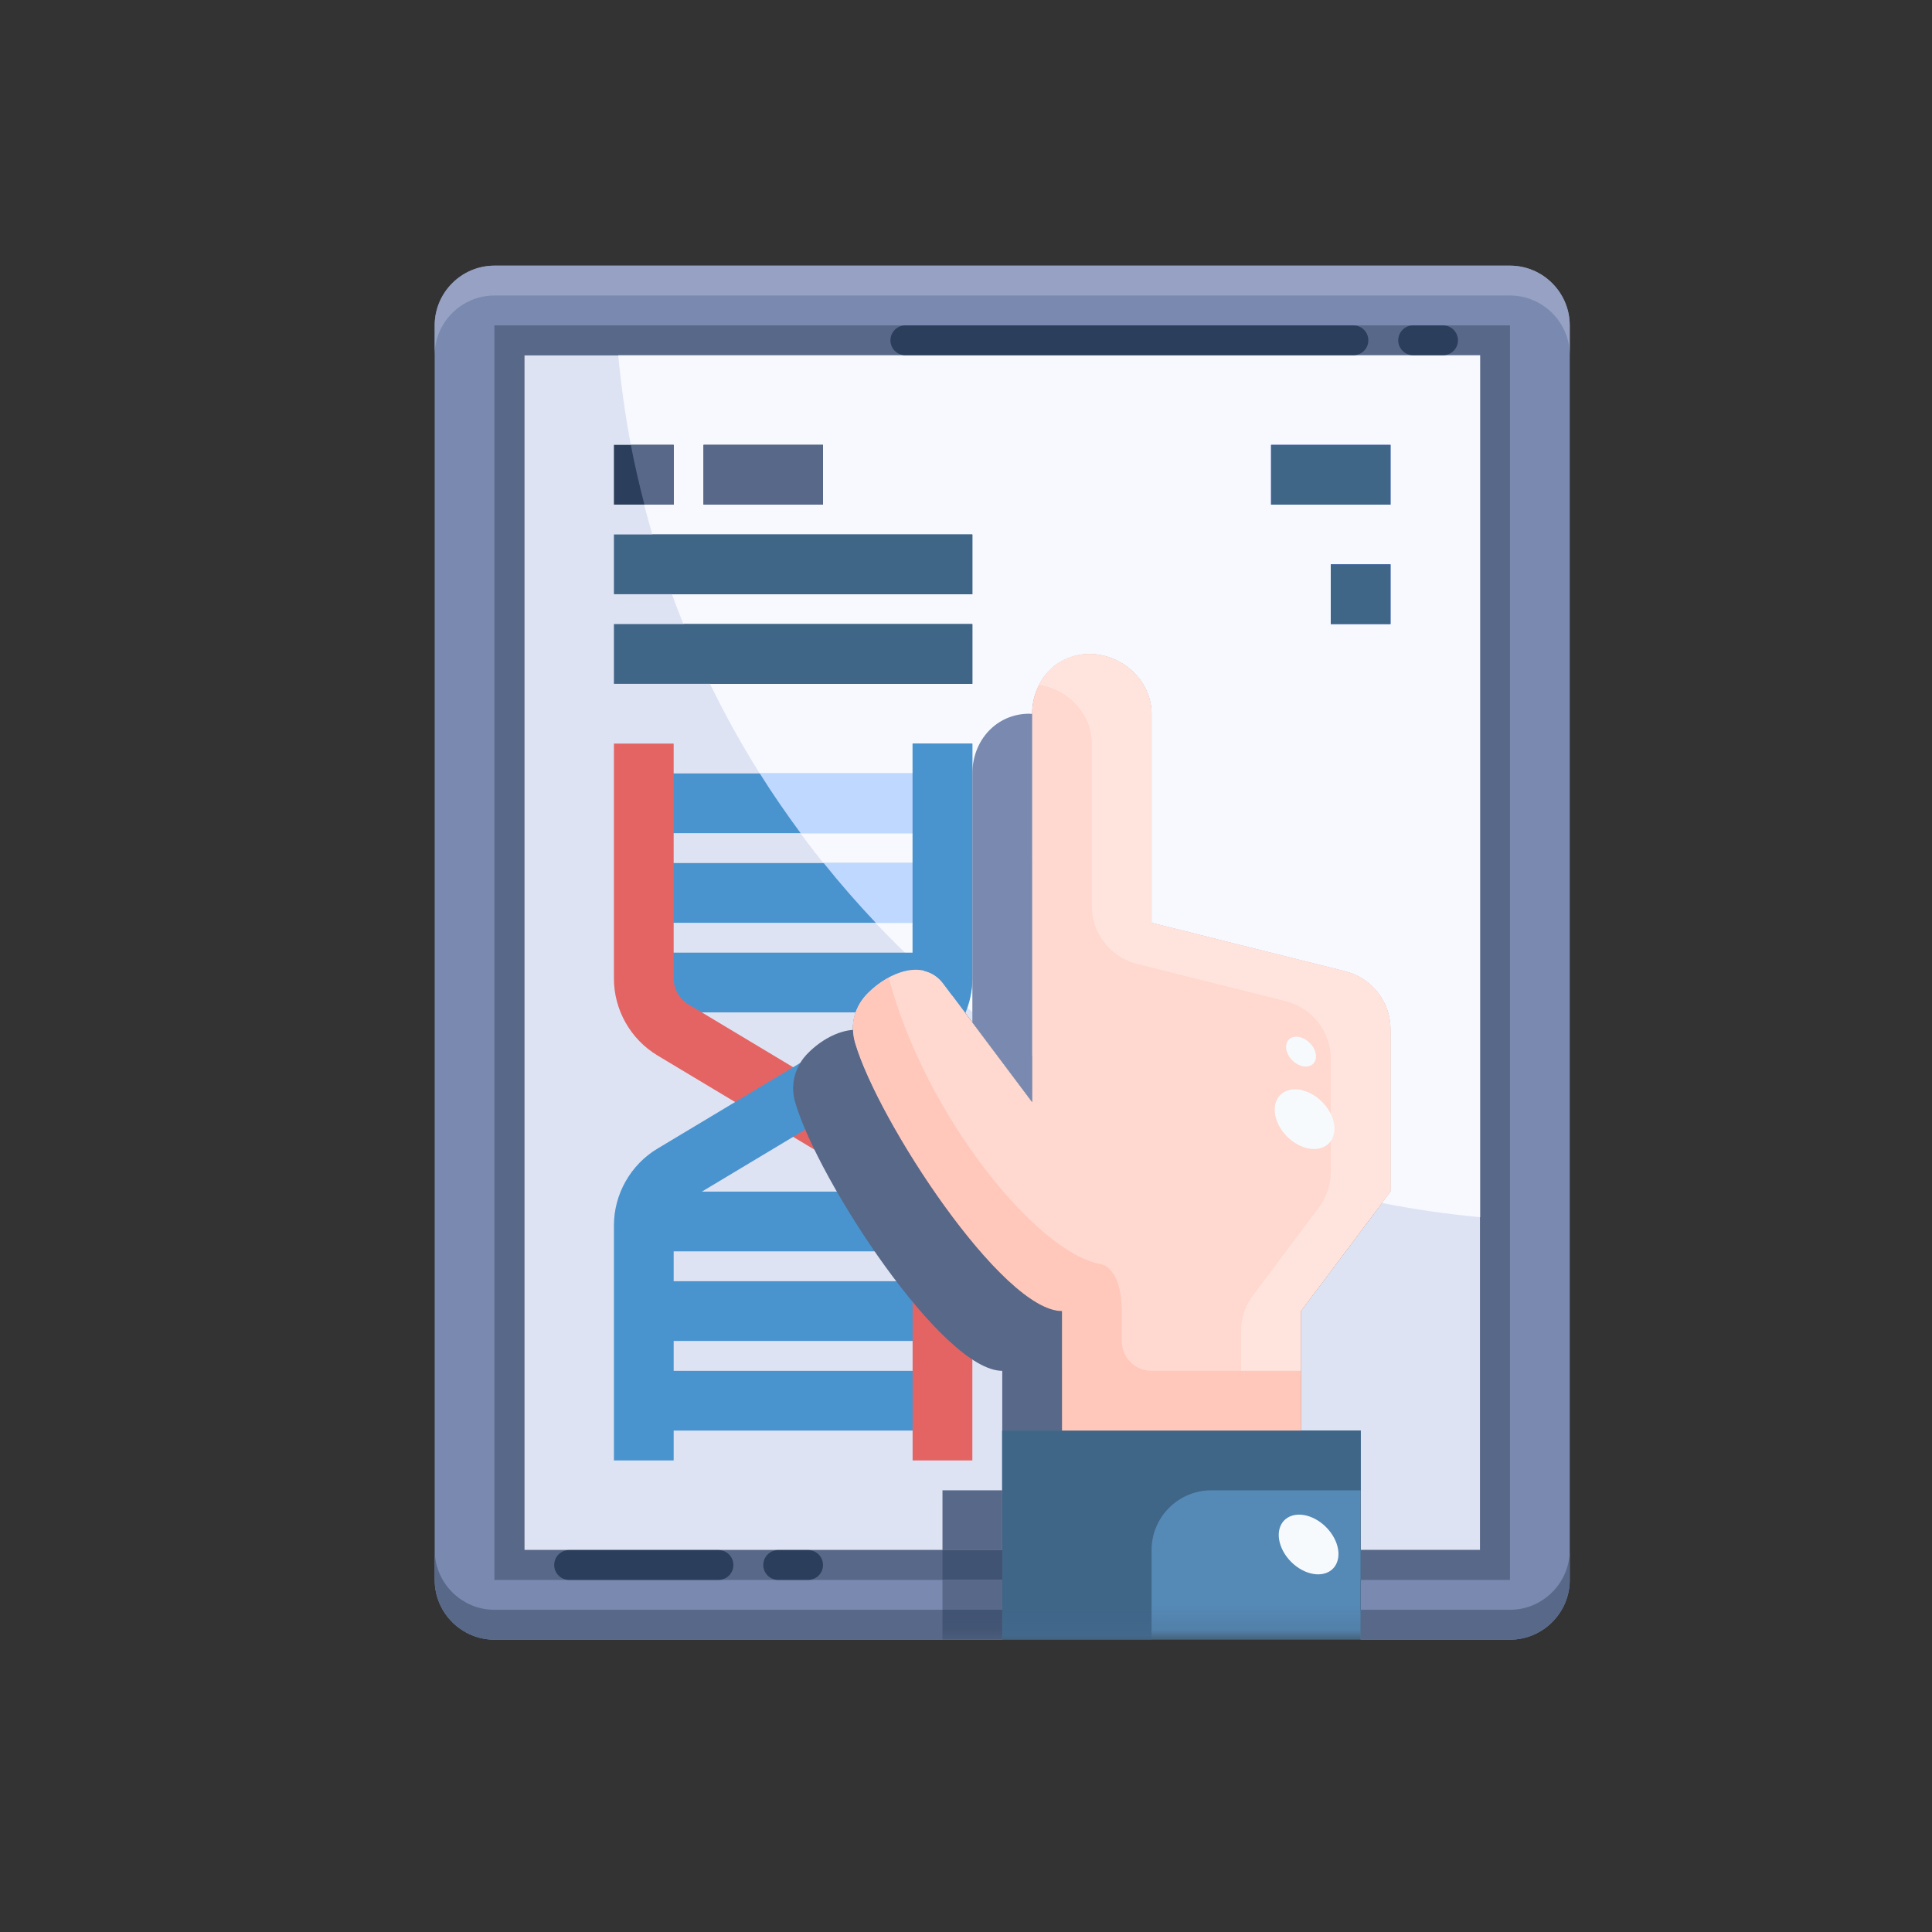 <svg height="80" viewBox="0 0 80 80" width="80" xmlns="http://www.w3.org/2000/svg" xmlns:xlink="http://www.w3.org/1999/xlink"><rect x="0" y="0" width="80" height="80" fill="#333333" stroke="none"/><mask id="a" fill="#fff"><path d="m0 56.895h47v-56.895h-47z" fill="#fff" fill-rule="evenodd"/></mask><g fill="none" fill-rule="evenodd" transform="translate(18 11)"><path d="m43.289 3.711h-39.579v49.474h19.789v3.711h-21.026c-1.361 0-2.474-1.113-2.474-2.474v-2.474-49.474c0-1.361 1.113-2.474 2.474-2.474h42.053c1.361 0 2.474 1.113 2.474 2.474v51.947c0 1.361-1.113 2.474-2.474 2.474h-6.184v-3.711h4.947z" fill="#7989af"/><path d="m3.711 3.711v49.474h19.789v-4.947h2.474v-4.947c-2.474 0-7.619-7.866-8.571-11.107-.223-.742-.012-1.521.544-2.066.891-.891 2.288-1.41 3.08-.433l3.711 4.947v-16.079c0-1.361.989-2.474 2.362-2.474 1.385 0 2.585 1.113 2.585 2.474v8.658l8.002 2.004c1.113.272 1.892 1.262 1.892 2.399v6.728l-3.711 4.947v4.947h2.474v4.947h4.947v-49.474z" fill="#dee3f3"/><path d="m44.526 0h-42.053c-1.361 0-2.474 1.113-2.474 2.474v1.237c0-1.361 1.113-2.474 2.474-2.474h42.053c1.361 0 2.474 1.113 2.474 2.474v-1.237c0-1.361-1.113-2.474-2.474-2.474" fill="#96a1c3"/><path d="m0 53.184v1.237c0 1.361 1.113 2.474 2.474 2.474h21.026v-1.237h-21.026c-1.361 0-2.474-1.113-2.474-2.474" fill="#586889"/><path d="m44.526 55.658h-6.184v1.237h6.184c1.361 0 2.474-1.113 2.474-2.474v-1.237c0 1.361-1.113 2.474-2.474 2.474" fill="#586889"/><path d="m38.342 54.421h6.184v-51.947h-42.053v51.947h21.026v-1.237h-19.789v-49.474h39.579v49.474h-4.947z" fill="#586889"/><path d="m7.6 3.711c.935 10.073 5.631 19.044 12.679 25.495.278.069.536.216.747.479l.381.508c1.064.903 2.173 1.754 3.33 2.542v-14.182c0-.435.11-.839.294-1.195.189-.372.465-.685.81-.908.022-.014.045-.025.067-.037.14-.084.291-.152.45-.205.046-.015.09-.031.137-.045.193-.049.392-.084.605-.084 1.385 0 2.584 1.113 2.584 2.474v8.658l8.002 2.004c1.114.272 1.892 1.262 1.892 2.399v6.728l-.352.47c1.331.265 2.688.46 4.063.589v-35.69z" fill="#f7f9ff"/><path d="m11.132 9.895h4.947v-2.474h-4.947z" fill="#2b3e5b" mask="url(#a)"/><path d="m7.421 9.895h2.474v-2.474h-2.474z" fill="#2b3e5b" mask="url(#a)"/><path d="m34.632 9.895h4.947v-2.474h-4.947z" fill="#5369f5" mask="url(#a)"/><path d="m37.105 14.842h2.474v-2.474h-2.474z" fill="#5369f5" mask="url(#a)"/><path d="m7.421 13.605h14.842v-2.474h-14.842z" fill="#3f6587" mask="url(#a)"/><path d="m7.421 17.316h14.842v-2.474h-14.842z" fill="#3f6587" mask="url(#a)"/><g fill="#4994cf"><path d="m8.658 23.5h12.368v-2.474h-12.368z" mask="url(#a)"/><path d="m8.658 27.211h12.368v-2.474h-12.368z" mask="url(#a)"/><path d="m8.658 30.921h12.368v-2.474h-12.368z" mask="url(#a)"/><path d="m8.658 40.816h12.368v-2.474h-12.368z" mask="url(#a)"/><path d="m8.658 44.526h12.368v-2.474h-12.368z" mask="url(#a)"/><path d="m8.658 48.237h12.368v-2.474h-12.368z" mask="url(#a)"/></g><path d="m22.263 49.474h-2.474v-9.731c0-.432-.23-.837-.6-1.06l-9.966-5.98c-1.111-.667-1.802-1.885-1.802-3.181v-9.731h2.474v9.731c0 .432.23.837.6 1.06l9.966 5.98c1.111.667 1.802 1.885 1.802 3.181z" fill="#e46463" mask="url(#a)"/><path d="m9.895 49.474h-2.474v-9.731c0-1.296.691-2.514 1.802-3.181l9.965-5.98c.371-.223.601-.628.601-1.06v-9.731h2.474v9.731c0 1.296-.691 2.514-1.802 3.181l-9.965 5.98c-.371.223-.601.628-.601 1.06z" fill="#4994cf" mask="url(#a)"/><path d="m39.579 31.614v6.728l-3.711 4.947v4.947h-9.895v-4.947c-2.474 0-7.619-7.866-8.571-11.107-.223-.742-.012-1.521.544-2.066.891-.891 2.288-1.41 3.08-.433l3.711 4.947v-16.079c0-1.361.989-2.474 2.362-2.474 1.385 0 2.585 1.113 2.585 2.474v8.658l8.002 2.004c1.113.272 1.892 1.262 1.892 2.399" fill="#ffd8cf" mask="url(#a)"/><path d="m38.342 53.184v3.711h-14.842v-3.711-4.947h2.474 9.895 2.474z" fill="#5589b6" mask="url(#a)"/><path d="m23.5 48.237v2.474 6.184h6.184v-3.711c0-1.365 1.108-2.474 2.474-2.474h6.184v-2.474z" fill="#3f6587" mask="url(#a)"/><path d="m37.686 29.214-8.002-2.004v-8.658c0-1.361-1.198-2.474-2.585-2.474-.933 0-1.681.521-2.068 1.279 1.203.19 2.179 1.206 2.179 2.432v6.727c0 1.134.772 2.124 1.874 2.399l6.129 1.535c1.113.272 1.892 1.262 1.892 2.399v4.667c0 .536-.173 1.056-.495 1.484l-2.72 3.629c-.322.428-.496.949-.496 1.483v1.65h2.474v-2.474l3.711-4.947v-6.728c0-1.138-.779-2.127-1.892-2.399" fill="#ffe4de" mask="url(#a)"/><path d="m28.447 44.526v-1.265c0-.752-.186-1.792-.925-1.929-2.527-.468-7.171-6.025-8.723-11.849-.308.168-.601.382-.852.634-.557.544-.767 1.323-.544 2.066.952 3.241 6.098 11.107 8.571 11.107v4.947h9.895v-2.474h-6.184c-.684 0-1.237-.554-1.237-1.237" fill="#ffc8ba" mask="url(#a)"/><path d="m11.132 9.895h4.947v-2.474h-4.947z" fill="#586889" mask="url(#a)"/><path d="m9.895 7.421h-1.774c.158.835.352 1.657.562 2.474h1.212z" fill="#586889" mask="url(#a)"/><path d="m34.632 9.895h4.947v-2.474h-4.947z" fill="#3f6587" mask="url(#a)"/><path d="m37.105 14.842h2.474v-2.474h-2.474z" fill="#3f6587" mask="url(#a)"/><path d="m22.263 11.132h-13.249c.244.837.523 1.66.82 2.474h12.429z" fill="#3f6587" mask="url(#a)"/><path d="m22.263 14.842h-11.957c.339.84.707 1.664 1.102 2.474h10.855z" fill="#3f6587" mask="url(#a)"/><path d="m19.789 23.5v-2.474h-6.329c.532.848 1.1 1.671 1.693 2.474z" fill="#bfd8ff" mask="url(#a)"/><path d="m18.263 27.211h1.526v-2.474h-3.681c.684.855 1.404 1.68 2.155 2.474" fill="#bfd8ff" mask="url(#a)"/><path d="m19.789 19.789v1.237 2.474 1.237 2.474 1.237.289c.165.156.323.317.49.469.277.069.534.216.747.479l.381.508c.208.176.424.34.634.512.131-.38.221-.774.221-1.184v-9.731z" fill="#4994cf" mask="url(#a)"/><path d="m25.974 43.289c-2.474 0-7.619-7.866-8.571-11.107-.053-.178-.079-.359-.084-.537-.642.047-1.327.428-1.845.945-.557.544-.767 1.323-.544 2.066.952 3.241 6.098 11.107 8.571 11.107v2.474h2.474z" fill="#586889" mask="url(#a)"/><path d="m24.737 18.564c-.037-.001-.074-.011-.111-.011-1.373 0-2.362 1.113-2.362 2.474v10.308l2.474 3.297z" fill="#7989af" mask="url(#a)"/><path d="m23.5 51.7v-.989h-2.474v1.979.495h2.474z" fill="#586889" mask="url(#a)"/><path d="m23.5 53.679v-.495h-2.474v.989.247h2.474z" fill="#415372" mask="url(#a)"/><path d="m23.5 54.916v-.495h-2.474v.989.247h2.474z" fill="#586889" mask="url(#a)"/><path d="m23.5 56.153v-.495h-2.474v.989.247h2.474z" fill="#415372" mask="url(#a)"/><path d="m18.871 3.092c0 .341.277.618.618.618h18.553c.341 0 .618-.277.618-.618s-.277-.618-.618-.618h-18.553c-.341 0-.618.277-.618.618" fill="#2b3e5b" mask="url(#a)"/><path d="m39.898 3.092c0 .341.277.618.618.618h1.237c.341 0 .618-.277.618-.618s-.277-.618-.618-.618h-1.237c-.341 0-.618.277-.618.618" fill="#2b3e5b" mask="url(#a)"/><path d="m5.566 54.421h6.184c.341 0 .618-.277.618-.618s-.277-.618-.618-.618h-6.184c-.341 0-.618.277-.618.618s.277.618.618.618" fill="#2b3e5b" mask="url(#a)"/><path d="m14.224 54.421h1.237c.341 0 .618-.277.618-.618s-.277-.618-.618-.618h-1.237c-.341 0-.618.277-.618.618s.277.618.618.618" fill="#2b3e5b" mask="url(#a)"/><path d="m37.17 52.557c.414.646.31 1.348-.233 1.568-.544.219-1.32-.127-1.734-.774s-.31-1.349.234-1.568c.543-.219 1.318.127 1.733.774" fill="#f6fafd" mask="url(#a)"/><path d="m37.003 34.945c.414.647.31 1.349-.233 1.568-.544.219-1.32-.127-1.734-.774-.414-.647-.31-1.348.234-1.567.543-.22 1.318.127 1.733.773" fill="#f6fafd" mask="url(#a)"/><path d="m36.365 32.348c.207.323.155.674-.117.784-.271.109-.659-.064-.866-.387-.208-.323-.156-.675.116-.784.272-.11.659.063.867.387" fill="#f6fafd" mask="url(#a)"/></g></svg>